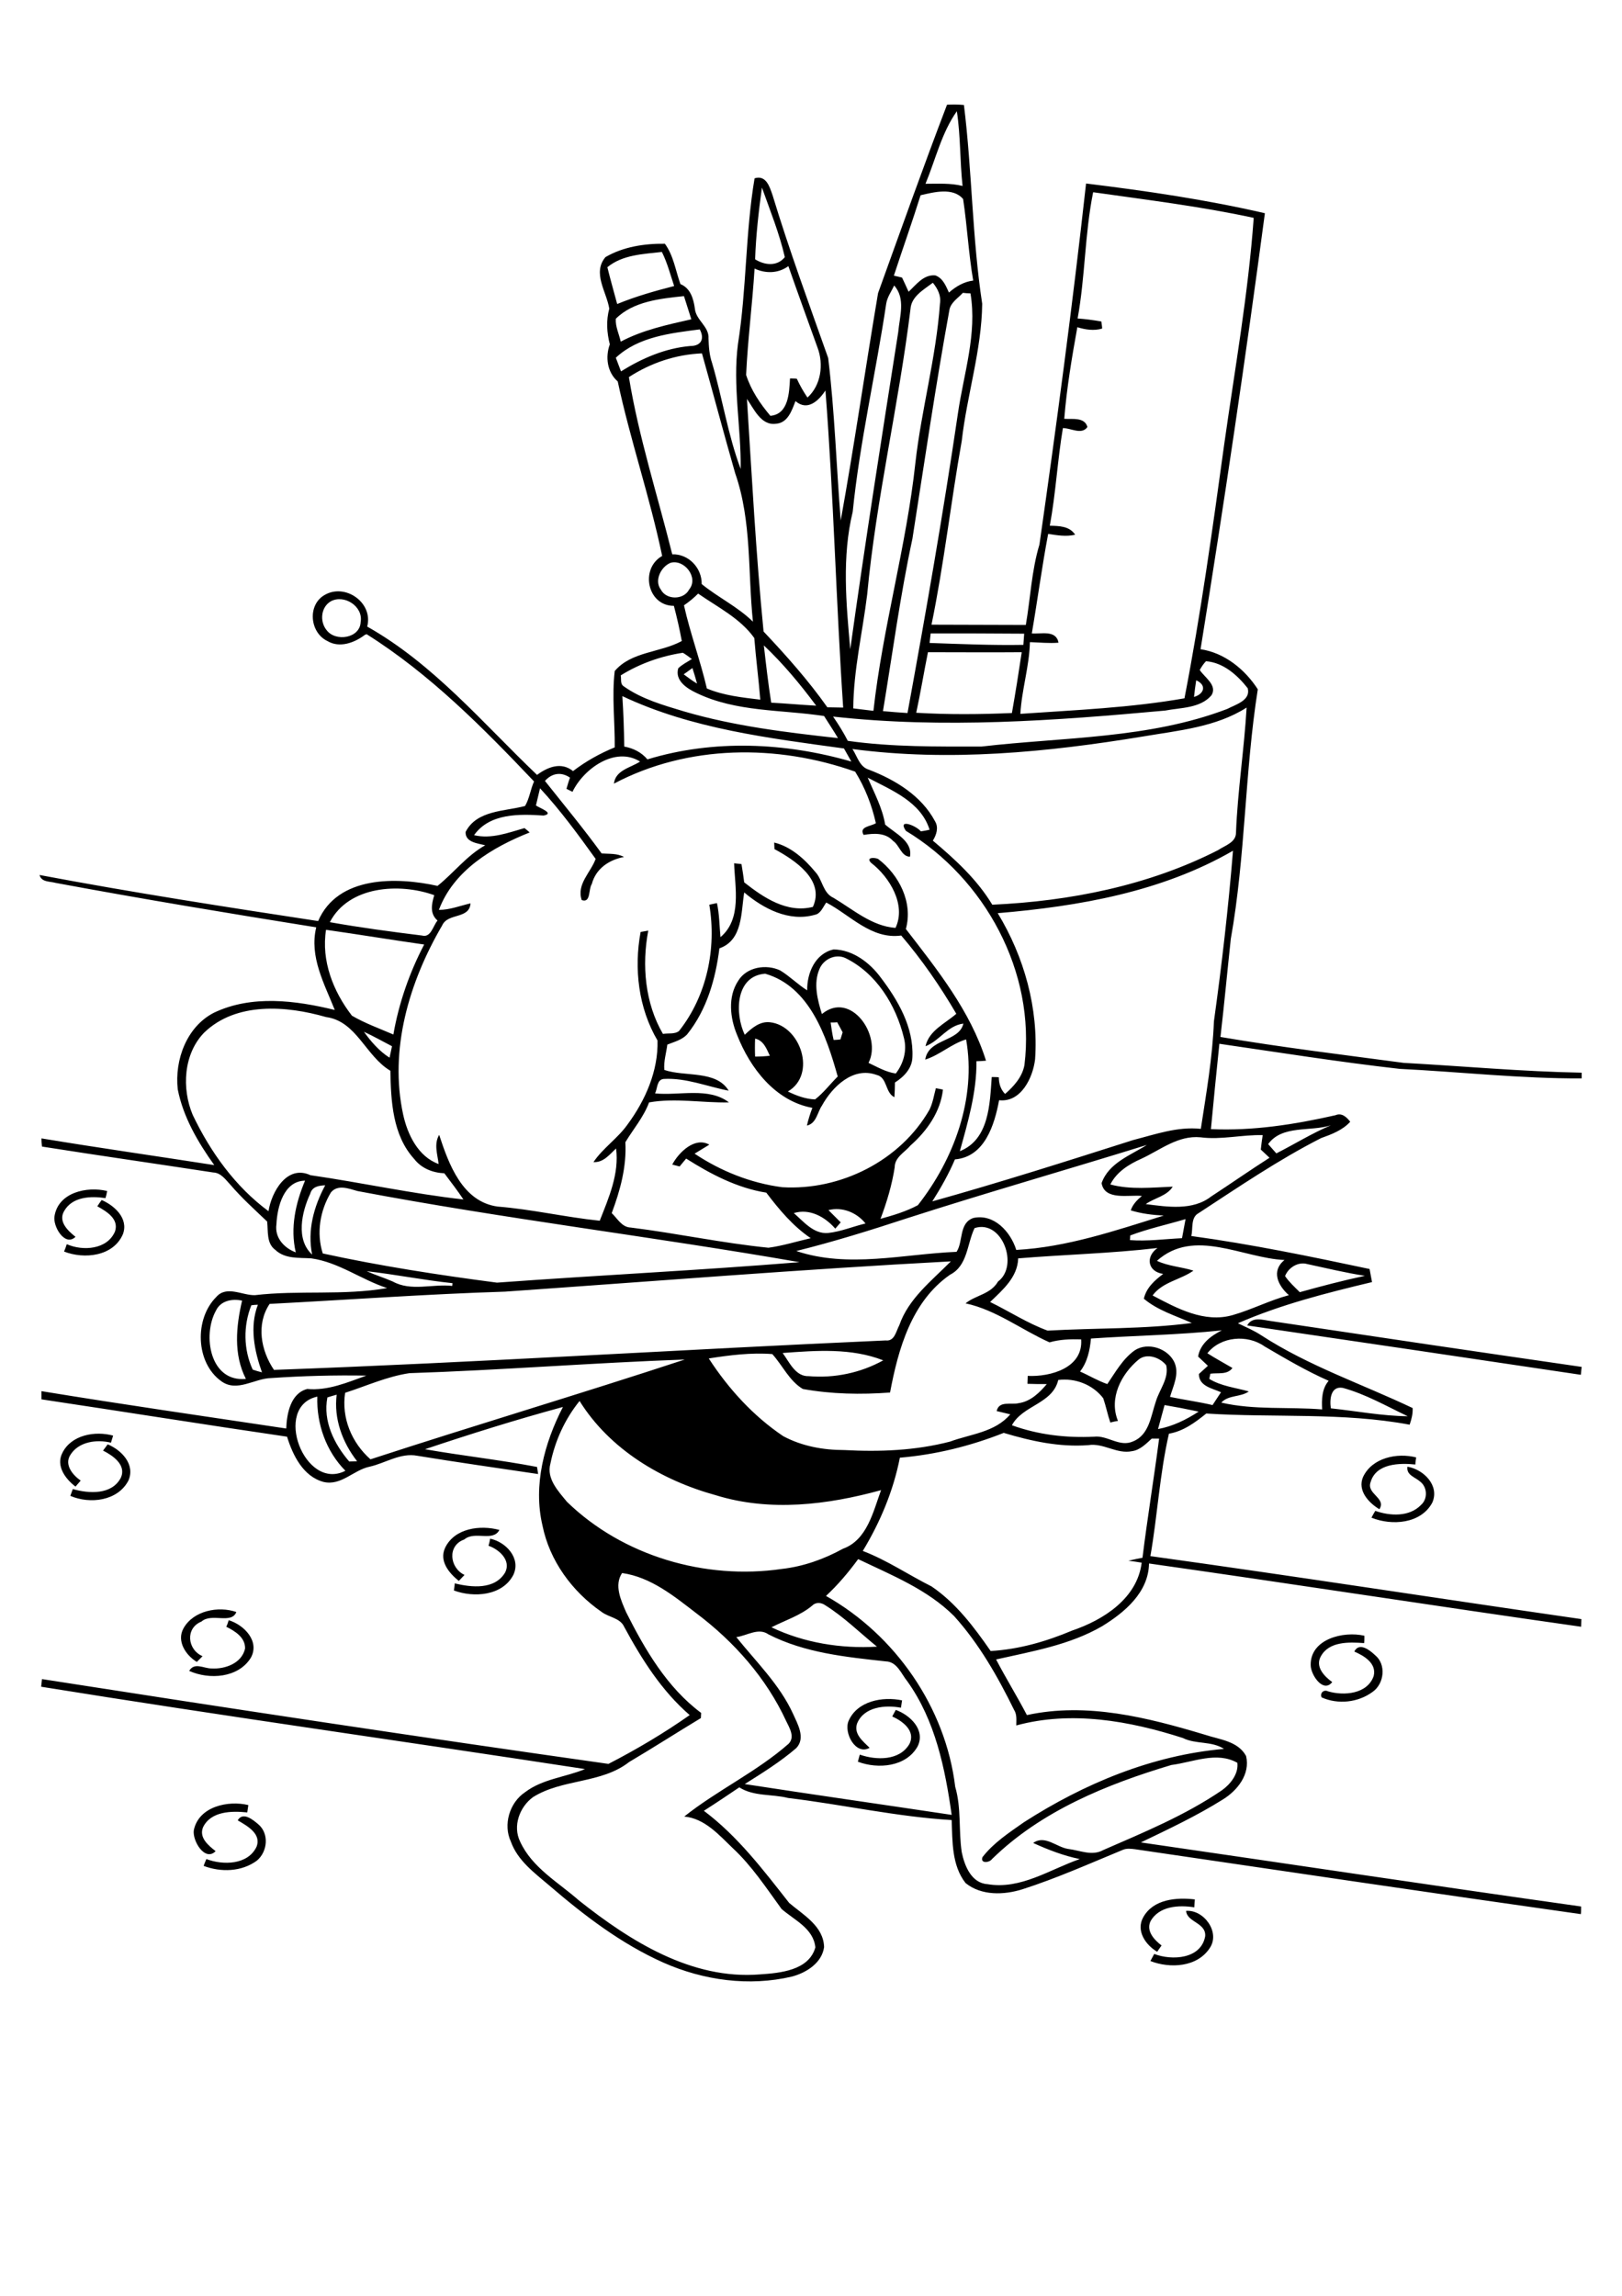 <?xml version="1.0" encoding="utf-8"?>
<!-- Generator: Adobe Illustrator 21.0.2, SVG Export Plug-In . SVG Version: 6.00 Build 0)  -->
<svg version="1.2" baseProfile="tiny" id="Layer_1" xmlns="http://www.w3.org/2000/svg" xmlns:xlink="http://www.w3.org/1999/xlink"
	 x="0px" y="0px" viewBox="0 0 595 842" overflow="scroll" xml:space="preserve">
<g>
	<path d="M435.1,700.8c6.5-0.5,12.6,7.8,8.7,13.6c-4.6,7.1-14.6,7.6-21.8,4.8c0.5-0.9,0.9-1.7,1.4-2.6c6.5,2.5,17.2,1.9,18.7-6.5
		C442.5,705.1,435.4,705,435.1,700.8 M419.4,703.1c3.7-6.6,12.1-7.3,18.9-6.5c-0.1,1-0.1,1.9-0.2,2.9c-5.7-0.9-13-0.5-16.1,5.2
		c-1.6,3.6,1.5,6.8,4.1,8.8c-0.5,0.7-1.1,1.5-1.6,2.3C420.2,713.3,416.6,708,419.4,703.1 M87.2,667.6c1.9-3.3,5.6-0.2,7.5,1.4
		c4.1,3.4,3.5,10.1-0.5,13.4c-5.6,4.1-13.2,4.3-19.5,1.9c0.2-0.6,0.7-1.8,1-2.5c6.1,2.3,15.2,2.2,18.4-4.5
		C96,672.5,90.6,669.6,87.2,667.6 M71.1,671.2c1.8-8.7,12.6-11,20-9.2c-0.1,0.7-0.3,2-0.4,2.7c-5.7-0.6-13.3-0.5-16.2,5.4
		c-1.6,3.8,1.9,6.7,4.6,8.8C75.2,682.9,70.5,675.1,71.1,671.2 M327.3,629.5c0.3-0.6,1-1.8,1.3-2.4c5.3,1.9,11,7.4,8,13.4
		c-4.2,7.5-14.5,8.4-21.9,5.6c0.2-0.7,0.5-2,0.7-2.6c6,2.1,14.6,2.3,18.2-3.9C336,634.8,331.1,631.2,327.3,629.5 M311.3,631.1
		c3.2-7.3,12.5-9,19.6-7.5c-0.1,0.7-0.3,2-0.4,2.7c-5.7-1.1-13.6-0.4-16.1,5.8c-1.3,3.9,2.2,6.5,4.6,8.9
		C313.9,643.9,309.4,635.5,311.3,631.1 M496.8,605.7c1.8-3.6,5.7-0.5,7.6,1.3c4.2,3.4,3.4,10.5-0.9,13.5c-5.3,3.9-12.7,4.7-18.7,2
		c-0.7-1.6,0.8-3,2.4-2.2c5.8,1.7,14.4,1,16.7-5.6C505.1,610,500.3,607.2,496.8,605.7 M480.8,610.7c-0.2-9.6,12-12.6,19.7-10.8
		c0,0.7,0,2-0.1,2.7c-5.5-0.4-12.9-0.7-15.9,4.9c-2.1,3.8,1.3,7.3,4.2,9.4C485.4,621.1,480.8,614.2,480.8,610.7 M83.9,594.2
		c5.6,1.7,11.5,7.7,8.1,13.8c-4.6,7.4-15.2,8.1-22.6,4.8c1.9-3.3,5.3-0.9,8.2-0.9c5,0.3,11.1-1.9,12.3-7.3c0.1-4.1-3.7-6.4-6.9-8
		C83.4,595.9,83.6,595,83.9,594.2 M67.3,597.2c3.6-6.5,12.8-8.3,19.4-6c-1.8,4.6-9.1,0.2-12.8,3.5c-6,2.4-5.2,10.3,0.4,12.7
		c-0.5,0.5-1.6,1.6-2.1,2.1C68.2,607.1,64.7,601.9,67.3,597.2 M179.8,564.3c5.8,1.2,11.4,7.2,8.5,13.3c-4,7.7-14.5,8.4-21.8,5.7
		c0.1-0.6,0.3-1.9,0.3-2.6c6.2,1.5,14.7,2.4,18.5-4c2.3-4.5-2.3-8.5-6.1-9.8C179.4,566.3,179.7,565,179.8,564.3 M163.3,567.6
		c3.5-7.2,12.9-8.4,19.9-6.5c-2.4,4.5-9,0.2-12.9,3.5c-6.3,2.2-5.4,10.4,0.1,13c-0.7,0.7-1.4,1.5-2.1,2.2
		C164.7,576.9,161,572.5,163.3,567.6 M516.3,537.9c5.9,1,11.9,6.9,9.1,13.2c-4.2,7.8-14.9,8.5-22.3,5.5c0.3-0.6,1-1.9,1.4-2.5
		c5.4,1.9,12.5,2.3,16.8-2.2c2.5-2.2,2.3-6.5-0.3-8.5C519.1,541.7,515.8,541,516.3,537.9 M500,541.7c3.3-7.1,12.5-9,19.5-7.2
		c-0.1,0.6-0.3,1.9-0.3,2.6c-5.9-0.6-14.4-0.4-16.4,6.4c-1.7,4.4,5.9,5.9,3.2,10C502,551.1,497.9,546.6,500,541.7 M37.8,532
		c0.6-0.8,1.1-1.5,1.7-2.3c5.1,2.1,10.2,7.4,7.6,13.3c-3.9,7.5-14.1,8.7-21.3,5.6c0.3-0.8,0.6-1.6,0.9-2.5
		c5.9,1.7,14.3,2.2,17.6-4.1C46.5,537.3,41.4,533.8,37.8,532 M22.9,532.8c3.3-6.6,12-8.1,18.6-6.3c-0.3,0.9-0.5,1.7-0.8,2.6
		c-5.2-1.3-11.9-0.4-14.9,4.5c-2.3,3.6,0.9,7.4,3.8,9.4c-0.6,0.7-1.3,1.5-1.9,2.2C24,542.4,20.4,537.6,22.9,532.8 M457.5,486.1
		c1.9-3.4,5.7-2,8.8-1.6c38,5.7,75.9,11.3,113.9,16.8c-0.1,0.7-0.2,2.2-0.3,2.9C539.1,498.1,498.3,492.1,457.5,486.1 M35.7,442.4
		c0.5-0.8,1-1.5,1.6-2.3c4.8,2.1,9.9,6.8,7.8,12.5c-3.5,8.2-14.2,9.3-21.6,6.4c0.4-0.9,0.7-1.8,1-2.7c5.9,2.6,14.9,2,17.7-4.7
		C43.7,447,39.1,444.3,35.7,442.4 M20,446c1.4-8.7,11.9-11,19.3-9.2c-0.1,0.7-0.4,2-0.6,2.6c-5.3-0.8-12.2-0.6-15.2,4.8
		c-2.2,3.8,1.4,7.2,4.2,9.4C23.8,457.4,19.3,449.7,20,446 M277,380.9c-0.1,2.2-0.1,4.4,0,6.6c1.8,0,3.6-0.1,5.4-0.3
		C281.2,384.6,280.1,381.6,277,380.9 M304.7,375c0.3,2.1,0.6,4.3,1.1,6.4c0.6,0,1.9-0.1,2.5-0.2c0.2-0.6,0.6-1.9,0.8-2.6
		c-0.7-1.3-1.3-2.5-2-3.7C306.5,375,305.3,375,304.7,375 M273.2,379.5c2.5-2.4,5.5-5,9.2-4.6c11.3,1.2,17.3,19.2,6.6,25.4
		c3.1,1.5,6.5,2.8,10,2.9c3.1-2.4,5.5-5.6,8.3-8.4c-4.1-14.7-10.3-33-26.6-37.7C269.7,357.9,269.5,371.8,273.2,379.5 M300.6,355.4
		c-2.3,5.3-0.7,11.3,0.9,16.5c10.6-8.8,22.2,8,17.1,17.9c3.2,1.5,6.4,3.4,10,3.9c2.8-3.6,4.2-8.4,3-13
		c-2.9-12.1-10.2-23.9-21.6-29.4C306.3,349.7,302,351.9,300.6,355.4 M296.1,363.2c-0.1-6.3,2.9-13.5,9.7-15
		c7,0.1,13.2,4.8,17.2,10.2c6.4,8.4,12.2,18.3,11.7,29.3c-0.1,4.1-3.1,7.2-6.4,9.3c0,1.8-0.1,3.6-0.2,5.4c-3.5-1.7-2.5-7.3-6.6-8.2
		c-8.6-3.1-16.2,4.4-20,11.3c-1.7,2.5-2,6.5-5.5,7.3c0.5-2.2,1.2-4.4,2-6.5c-13.6-2.5-22.8-14.5-27.6-26.7c-2.6-6.2-3.5-14,0.4-19.9
		c3.1-5.1,10.3-6.2,15.4-3.8C289.8,358.1,292.7,361.1,296.1,363.2 M270.1,600.4c7.3,9.1,15.9,17.4,20.8,28.1
		c1.7,3.8,4.7,8.9,1.2,12.6c-5.8,5-12.4,9.1-18.9,13.2c25.3,3.9,50.6,7.5,75.9,11.3c-2.4-17-6-34.6-16.2-48.9
		c-2.3-2.8-3.8-7.3-8-7.4c-14.6-1.6-29.7-3.1-43-9.9C278.2,596.8,274,599.9,270.1,600.4 M298,588.8c-4.4,3.7-9.9,5.4-15,8
		c11.9,5.7,25.5,7.9,38.7,7.1c-6.3-5.1-12.1-10.9-19-15.2C301.3,587.7,299.3,587.5,298,588.8 M229.7,591.3
		c6.9,13.7,15,27.6,27.5,36.9c0,0.5-0.1,1.4-0.1,1.9c-8.8,5.3-17.5,10.9-26.3,16.1c-10.2,8-24.5,6.1-35.3,12.9
		c-4.9,3.6-7.5,10.6-4.7,16.3c4.4,9.6,14,14.9,21.6,21.6c18.8,14.9,41.3,29.1,66.3,27.1c7.4-0.5,18-1.4,20.4-9.9
		c-0.7-7-7.7-10-12.4-14.1c-5.6-7.7-10.9-15.8-17.9-22.3c-5.1-4.9-10.3-10.9-17.8-11.6c12.2-9.7,26.6-16.4,38.3-26.7
		c2.4-2.5,0.3-5.8-0.9-8.3c-7.3-15.8-19.1-29.1-32.9-39.5c-8.2-6.3-16.7-13.3-27.3-14.8C225.2,581.4,227.8,586.9,229.7,591.3
		 M303,585.3c25.4,14.3,43.9,40.9,47.4,70c2.3,7.8,1.2,16.1,2.4,24c1,4.9,3.5,11.3,9.4,11.7c12.2,2.1,22.9-5.4,33.9-9.2
		c-5.9-1.2-11.6-3.4-17.1-5.9c4.3-3.1,8.6,1.6,12.9,2.2c4.2,0.5,8.7,2.7,12.8,0.4c14.9-6.5,30-12.7,43.5-21.9
		c3.1-2.2,6.2-6,5.7-10.1c-7.6-4.3-16.3-0.2-24.2,0.8c-23.8,7.1-47.8,16.9-65.8,34.5c-1,1.4-4.4,1.7-3.5-0.7
		c4.1-5.3,9.8-9,15.2-12.8c22.1-14.2,47.1-24.6,73.4-26.9c-4.6-3-10.3-1.6-15.1-4c-19.6-6.3-40.9-10.1-61.1-4.6c0-1.9,0.3-4-0.8-5.7
		c-6-12.2-12.8-24.2-22-34.4c-9.8-9.8-22.9-15-35.2-20.9C311.2,576.7,307.4,581.2,303,585.3 M330.1,534.6
		c-2.4,12.2-7.2,23.6-13.6,34.2c8.9,3.4,16.8,8.8,25.2,13c9,6.1,15.6,14.9,21.7,23.7c10.4-0.6,20.4-3.5,29.9-7.5
		c11.5-3.9,23.9-11.8,25.5-24.9c-1.6-0.3-3.3-0.5-4.9-0.7c1.7-0.4,3.5-0.8,5.2-1.1c1.8-14.6,4.2-29.1,6.1-43.7c-0.7,0-2,0-2.7,0
		c-2.1,1.9-4.3,4.2-7.2,4.6c-5.6,1.2-10.5-3.1-16.1-2.2c-10.6,0.8-21-1.5-31-4.5C356.1,530.3,343.2,533.5,330.1,534.6 M427.2,515.3
		c-0.8,3-1.6,5.9-2.4,8.8c5.4-1,10.3-3.4,14.9-6.4C435.5,516.8,431.3,516,427.2,515.3 M212.6,513.8c-5.4,6.7-9,14.6-10.7,23
		c-1.5,5.5,2.9,10.1,6.1,14c20.5,19.9,50.7,28.7,78.8,24.6c7.9-0.9,15.5-3.6,22.4-7.4c8.9-3.2,11.1-13.6,14-21.5
		c-19.6,5.4-40.7,8-60.5,1.9C242.7,542.9,223.7,531.6,212.6,513.8 M126.7,539.4c-7.1-7.2-10.6-17.2-10.3-27.2
		C99.9,515.8,111.7,547.1,126.7,539.4 M120.1,512.5c-1.7,8.7,2.5,17.1,8,23.5c0.7,0,2.1-0.1,2.9-0.1c-5.4-6.9-8.6-15.6-7.5-24.4
		C122.4,511.8,121.3,512.1,120.1,512.5 M488.2,516.5c9.4,1,18.8,2.8,28.2,2.9c-7.8-3.7-15.4-8.1-23.8-10.4
		C488.1,508.2,487.7,513.3,488.2,516.5 M150.2,503.6c-8.2,1.2-15.8,4.7-23.6,7.2c-1.4,9.2,2.4,18.3,9.3,24.4
		c38.3-12.5,77-24,115.3-36.6C217.5,499.8,183.9,502.5,150.2,503.6 M417.7,498.6c-6.4,5.3-11,14.2-7.6,22.5
		c-0.7,0.1-2.1,0.4-2.8,0.6c-1-2.9-1.6-6-2.6-8.9c-3.8-5-10.3-7.5-16.5-6.7c-2.1,8.8-13,9.2-17,16.6c9.6,3.5,19.9,4.7,30.1,4.2
		c5-0.6,9.4,4,14.4,1.7c5.9-2.4,6.5-9.4,8.3-14.6c1.3-4.4,4.9-8.5,3.8-13.3C425.6,497.9,420.8,496.1,417.7,498.6 M287.1,496.2
		c2.5,3.4,4.7,8.7,9.6,8.5c9.4,0.8,19-1.2,27.3-5.8C312.3,494.3,299.4,495.3,287.1,496.2 M442.9,496.3c3,1.9,6.1,3.6,9.2,5.4
		c-1.9,2.6-5.3,1.7-8.1,2.1c-0.1,0.5-0.3,1.4-0.4,1.9c4.4,2.7,9.6,3.2,14.5,4.6c-3.1,2.2-7.4,1.2-10.1,4.1c12.1,2.8,24.7,1.5,37,2.5
		c-0.2-3.7-0.1-7.6,2.4-10.5c-8.2-3.6-15.8-8.1-23.5-12.6C457.6,489.3,447.8,490.1,442.9,496.3 M400.2,490.9
		c-0.4,4.3-1.3,8.6-4,12.1c3.4,1.5,6.5,3.4,10,4.6c3-4.4,5.7-9.3,10.1-12.4c4.8-3.1,12.1-0.7,14.5,4.4c1.9,4.3-0.4,8.6-1.6,12.7
		c5.2,1.1,10.5,1.8,15.6,3c1-1.6,2.1-3.1,3.1-4.7c-3.3-1.5-8.1-2.2-8.1-6.7c1.1-1,2.2-2,3.3-3c-1.2-1.1-2.4-2.3-3.6-3.4
		c0.8-4.7,4.7-7.6,8.7-9.6C432.2,489.6,416.1,489.8,400.2,490.9 M92.2,478.7c-3,7.5-2.9,16.2,0.5,23.6c1.1,0.4,2.2,0.7,3.4,1
		c-2.8-7.9-4.6-16.7-1.5-24.8C94,478.5,92.8,478.6,92.2,478.7 M79.2,480.7c-5,9-2.2,26.3,11,25c-4.6-9-3.6-19.2-1.4-28.7
		C85.2,476.2,80.9,477,79.2,480.7 M134.5,466.2c3.1,1.4,6.4,2.4,9.6,3.8c6.7,3.7,14.5,0.8,21.8,1.6c0-0.3,0.1-0.7,0.1-1
		C155.5,469.5,145.1,467.4,134.5,466.2 M471.4,468c1.5,2.2,3.5,4,5.4,5.9c7.9-2.2,15.9-4.3,23.9-6c-7.1-1.1-14.1-2.8-21.1-4.3
		C476.2,462.6,472.6,464.9,471.4,468 M185.3,473.7c-28.8,0.9-57.6,3-86.4,4.5c-5,7.5-3.2,17.1,1.6,24.2
		c74.8-2.7,149.6-7.5,224.4-10.8c3.3,0.4,3.8-3.4,5-5.6c3.4-9.8,11.9-16.3,18.9-23.4C294.2,465.5,239.8,469.9,185.3,473.7
		 M373.5,461.5c-0.2,6.9-5.7,11.6-10.3,16c7,3.4,13.7,7.8,21.1,10.5c17.6-1,35.4-0.5,52.9-2.8c-6-2.7-12.5-4.6-17.6-8.9
		c0.9-4,3.9-6.7,7.1-9.1c-5.7-0.8-6.6-6.3-2.1-9.5C407.5,459.7,390.5,460.1,373.5,461.5 M424.4,462.4c4.2,2,9,2.2,13.4,3.6
		c-4.8,3.4-11.3,4.1-15,9.1c8.9,4.7,19,10.2,29.4,7.2c7-2,13.5-5.4,20.6-7.3c-4-3.5-6.6-8.9-1.6-12.9
		C455.8,461.4,438,450.2,424.4,462.4 M357.5,450.4c-2.8,5.8-2.5,13.8-9,17.1c-14.1,9.8-19,27.2-22,43.2c-10.7,0.8-21.5,0.6-32-1.3
		c-5-3-7.4-8.6-11.2-12.8c-7.8-0.6-15.6,0.4-23.3,1.6c7.2,11.1,16.3,21.1,27.3,28.5c6.9,3.7,14.7,5.1,22.4,5.1
		c13,0.7,26.1,0.2,38.8-3.1c7.6-2.8,16.5-3.4,22.1-10c-1.7-0.4-3.3-0.8-5-1.2c0.9-3.9,5.2-2.2,8.1-2.9c4.3-0.6,7.6-3.8,10.3-7
		c-2.4,0-4.8,0-7.1-0.1c0-0.7,0.1-2.2,0.1-2.9c8.3,0.4,20.4-2.9,19.6-13.4c-3.9-0.1-7.8,0-11.6,1.1c-10.3-4.6-19.6-11.9-30.8-14.3
		c3.6-3,9.2-3.3,11.9-8C373.9,464.2,367.6,447.1,357.5,450.4 M414.6,453.1c0,0.4-0.1,1.3-0.1,1.7c6.3,0.5,12.8-0.4,19.1-0.7
		c0.4-2.3,0.9-4.7,1.3-7C428.2,449.1,421.2,450.6,414.6,453.1 M303.9,443.8c1.5,1.5,3,3,4.5,4.5c-0.7,0.8-1.3,1.5-2,2.3
		c-3.7-4.3-9.4-7.5-15.2-5.7c3.6,3.1,7.2,7.7,12.5,7.3c4.8-0.5,9.2-2.4,13.8-3.5C314.3,444.7,309,442.5,303.9,443.8 M121.4,437.3
		c-4,6.6-5.4,14.9-3,22.4c21.1,4.6,42.5,7.9,63.9,10.7c37-2.7,74.1-4.5,111-7.5c-53.9-9.4-108.4-15.9-162.2-26.1
		C127.9,435.9,123.9,434.3,121.4,437.3 M113.8,437.8c-3.1,6.6-5.4,16.8,0.7,22.3c-1.8-8.8,0.6-17.6,4.8-25.4
		C116.9,434.8,114.5,435.2,113.8,437.8 M101.4,449c-0.7,4.9,2.8,8.7,7.1,10.3c-2.1-8.9-0.1-18,3.4-26.3
		C104.1,433.1,101.7,442.6,101.4,449 M332.7,446.8c-13.4,4.4-26.9,8.6-40.6,12c19.1,6.4,39.3,1.1,58.8,0.3
		c2.5-3.8,0.8-10.5,6.1-12.4c7.6-1.7,13.7,5,15.8,11.7c18.6-1,36.4-7.1,54.1-12.6c-4.1-0.2-8.2-0.7-12.1-1.9
		c0.7-2.2,2.4-3.9,4.1-5.3c-4.8-0.5-13.7,1.8-14.8-4.7c2.6-7.4,10.6-10.2,16.6-14C391.4,429,361.9,437.4,332.7,446.8 M418.6,425
		c-4.5,2-9,4.8-11.3,9.4c7.5,2,15.3,1.1,22.9,0.8c-2.2,3.5-6.7,4.1-9.9,6.4c7.9,1,17.2,2.5,24-2.8c7.2-4.7,14.2-9.6,21.4-14.2
		c-1.1-1-2.1-2-3.2-3c0.2-1.8,0.4-3.5,0.7-5.3c-7.6-0.2-15.2,1.8-22.8,0.8C432.1,416.3,425.6,421.8,418.6,425 M465.2,419.6
		c1,1.1,2,2.3,3,3.4c6.7-3.4,13.1-7.4,20-10.3C480.8,415.1,470.3,412.5,465.2,419.6 M133.5,378.4c2.6,3.6,5.6,7.1,9.4,9.5
		c0.3-1.4,0.6-2.8,0.9-4.2C140.3,381.9,137,380,133.5,378.4 M74.9,378.7c-7.6,7.8-8.3,20.5-4.2,30.2c6.5,13.6,15.6,26.3,27.8,35.3
		c1.1-7.1,6.8-17.2,15.4-13.2c18.7,2.7,37.3,6.8,56.1,8.9c-2.2-3.3-4.6-6.4-7-9.6c-4.3-0.2-8.4-1.8-11.1-5.3
		c-7.9-8.7-8.5-21.2-8.7-32.3c-9.1-5.4-12.4-18.2-23.6-19.7C105,368.8,86.6,367.4,74.9,378.7 M129.1,372.5
		c4.8,2.8,10.1,4.7,15.2,6.9c2-11.5,5.9-22.7,11.3-33c-12-1.7-24-3.7-36-5.4C117.8,352.3,122.2,363.6,129.1,372.5 M273,327.3
		c-1.2,7.3-0.5,17.5-9.1,20.5c-1.4,11.2-4.6,22.5-11.8,31.5c-1.9,2.1-4.8,2.8-7.3,3.8c-0.4,3.1-1.4,6.2-1.1,9.3
		c7.6,2.6,19,0,23.6,7.6c-7.9-1.5-15.7-4.8-23.9-4.3c-2.5,0.3-2.2,3.5-3.1,5.3c8.9,0.9,19.7-2.4,27.1,3.3c-9.8,0.2-19.6-1.7-29.3,0
		c-2,5.4-5.8,9.8-8.7,14.6c0.5,9-1.9,17.7-5,26c2.1,2,3.7,5.2,7,5.3c16.9,2.1,33.5,5.7,50.5,7.4c5.2-0.7,10.3-2.3,15.5-3.5
		c-6.5-4.4-11.6-10.5-16.3-16.7c-10.7-1.7-20.4-6.8-29.4-12.5c-0.8,1-1.6,1.9-2.4,2.9c-0.7-0.2-2-0.5-2.7-0.7
		c2.4-4.5,8.3-10.3,13.6-7.3c-1.8,1.1-3.6,2.2-5.4,3.3c9.6,6.4,20.6,10.8,32.1,12.3c21.4,1.3,43.4-9.7,54.1-28.5
		c1.2-2.5,1.6-5.2,2.3-7.8c0.7,0.1,2,0.4,2.6,0.5c-0.9,8.2-5.9,15.2-11.9,20.5c-2.1,2.5-5.8,4.3-5.8,8c-1,6.5-2.9,12.8-5.2,18.9
		c4.7-1.3,9.4-2.7,13.7-5c13.3-16.9,21.5-39.3,17.7-60.8c-5.4,1.6-9.6,5.7-15,7.4c1.2-7.8,12.4-6.4,14-13.2
		c-5.8,0.7-8.7,6.3-13.9,8.3c1.3-5.8,7.2-8.3,11.3-11.9c-5.9-10.1-12.6-19.8-20.2-28.7c-11,1.5-18.7-7.5-27.5-12.1
		c-1.2,1.6-2,4.1-4.2,4.5C289.4,338.2,280,333.2,273,327.3 M121,338.2c11.2,2,22.5,3.5,33.8,4.9c3.3,0.9,4-3.5,5.7-5.5
		c-2.9-2.5-2.2-6-1.2-9.3C146.5,323.7,127.9,324.9,121,338.2 M366,334.9c9.7,16,15,34.9,13.7,53.6c-0.8,6.8-5.2,15.9-13.2,15
		c-1.7,9.1-5.3,20.8-16.2,21.7c-2.3,5.4-5.2,10.5-8.3,15.4c24.7-6.9,49.2-14.7,73.7-22.5c8.2-2.1,16.2-5,24.8-4.1
		c2-13.1,4.3-26.2,4.8-39.4c2.9-20.8,5.3-41.7,7-62.6C426.2,327.1,395.7,332.4,366,334.9 M225.2,287.4c0.6-5,6.1-5.8,9.6-8.1
		c-9.1-5.7-20.7,2.6-24.8,11.1c-0.6-0.3-1.6-0.8-2.2-1.1c0.4-1.4,0.8-2.8,1.3-4.1c-3.2-2.2-6.6-1.7-9.2,1.2
		c7,8.8,14.2,17.5,20.8,26.6c2.8,0.2,5.7-0.1,8.2,1.3c-5.4,1-10.3,4.2-11.8,9.9c-1.3,1.9-0.3,7.1-3.7,5.9c-2-5.8,3.3-10.1,5.1-15.1
		c-6.4-8.9-12.9-17.8-20.4-25.9c-0.5,2.1-1,4.2-1.5,6.3c1.4,1,7,2.9,2.8,3.7c-8.8-0.6-19.8-0.9-25.5,7.2c6.4,1.5,12.5-0.9,18.5-2.6
		c0.5,0.4,1.5,1.2,1.9,1.6c-13.6,5.4-27.9,13.9-33.3,28.4c4,0,7.7-1.5,11.6-2.4c-0.4,5.9-8.3,3.4-10.4,8.1
		c-12.1,20.7-19.5,45.5-14.3,69.4c1.6,7.3,5.5,15.4,13,18.1c-0.4-3.6-1.8-7.3,0.2-10.7c3.5,10.7,8.5,24.5,21.4,26.3
		c12.6,1,24.9,3.9,37.5,5.2c3.3-8.4,7.2-17.2,6-26.5c-2.4,2.2-4.6,5.2-8.3,5c3.5-5.2,8.9-8.7,12.5-13.8c6.5-8.8,11.3-19.6,11-30.8
		c-7-11.9-8.7-26.4-6.2-39.8c0.7-0.1,2.1-0.4,2.8-0.5c-2.4,12.7-1.2,26.6,5.4,37.9c1.9-0.4,4.3,0.2,5.9-1.1
		c10.2-12.9,13.8-30.2,11.1-46.3c0.9-0.2,1.9-0.4,2.8-0.6c0.9,4.1,0.9,8.3,1.3,12.5c7.9-6.7,5.3-18.1,5-27.1c0.7,0.1,2,0.2,2.7,0.3
		c0.4,2.2,0.7,4.5,1,6.7c7.1,5.6,15.7,11.4,25.2,9c4.5-9.9-6.7-17.2-14.1-21.2c0-0.6-0.1-1.8-0.1-2.4c6.2,1.5,11.2,6.1,15.1,10.8
		c2.7,2.9,2.7,7.7,6.7,9.5c7.2,4.3,14.1,10.4,22.7,11c4-8.4-2.1-18.6-9-23.9c-1.9-2,1.2-2,2.6-1.4c7.7,5.8,12.9,16,10.2,25.7
		c11.5,14.9,23.7,30.1,29.4,48.3c-0.9,0.1-2.6,0.2-3.5,0.2c0.1,11.3-3.1,22.2-6.1,33c10.8-4.3,11-17.4,11.7-27.2
		c0.6,0,1.9,0,2.6,0.1c0,2.3,0.7,4.5,2.3,6.1c3.2-2.8,6.3-6.2,7.1-10.6c4.2-34.1-14.5-68.4-43.5-85.9c-3.2-4.7,3.8-1.9,5.5,0.2
		c0.8-0.1,2.4-0.4,3.2-0.6c-3.2-10.3-14-14.5-22.7-19.1c2.4,5.6,5.4,11.1,6.4,17.2c3.6,3.2,10.2,6.1,9.1,11.8
		c-3.2-0.1-3.8-4.2-6.2-5.8c-2.8-3.1-7.1-2.8-10.8-2.2c-1.8-3.1,2.7-3.1,4.5-4.3c-1.5-6.7-4-13.1-7.6-18.9
		C285.2,272.9,252.4,273,225.2,287.4 M419.3,270.1c-35.2,5.8-71.1,9.3-106.6,4.6c1.8,2.7,2.6,6.6,6.1,7.6
		c9.6,3.7,19.2,9.5,24.2,18.9c1.4,2.3,0.5,5-0.8,7.1c8.2,6.9,16.2,14.2,21.8,23.5c28.5-1.3,57.3-7,82.8-20c2.5-1.7,6.6-2.8,6.6-6.4
		c0.6-15.4,3-30.5,3.9-45.9C446,266.7,432.3,267.9,419.3,270.1 M228.3,255.3c0.4,6.1,0.6,12.3,0.7,18.5c3.3,0.6,6.3,2.1,8.5,4.7
		c24.3-7.4,50.6-6.2,74.8,0.8c-0.9-1.6-1.8-3.2-2.7-4.8C282,270.7,253.7,267.3,228.3,255.3 M438.8,249.5c-0.3,2-0.6,4.1-0.8,6.1
		C441.8,254.5,442.7,251.2,438.8,249.5 M250.8,247.3c1.6,1.2,3.2,2.4,4.9,3.4c-0.5-1.9-1.1-3.8-1.7-5.7
		C253.1,245.7,251.5,246.8,250.8,247.3 M440.1,245.7c1.7,2.7,6.6,5.6,4.3,9.3c-4.1,4.8-11.3,4.5-17,5.6
		c-40.4,3.7-81.3,6.7-121.8,2.2c2,2.9,3.8,5.8,5.4,8.9c16.2,2.3,32.7,2.1,49,2.1c30.1-3.5,61.4-2.8,90.2-13.8c3-1.6,8.7-3.1,7.5-7.6
		c-3.8-4.8-8.9-9.4-15.3-9.9C441.5,243.4,440.8,244.5,440.1,245.7 M227.7,247.7c0.3,1.3-0.3,3.1,1.1,4c6.6,4.7,14.5,6.9,22.1,9.2
		c18.4,5.4,37.5,7.7,56.5,9.8c-1.6-2.7-3.4-5.4-5.1-8.1c-15.7-2.4-32.3-1.4-46.9-8.5c-3.4-1.6-7.9-4.5-6.6-9c1.4-1.4,3.3-2.3,5-3.4
		c-1.1-0.8-2.1-1.6-3.3-2.3C242.5,240.6,234.6,243.4,227.7,247.7 M340.4,239.2c-1.5,7.4-2.7,14.8-4.3,22.2
		c11.7,0.7,23.4,0.6,35.1,0.1c1.3-7.4,2.5-14.9,3.6-22.3C363.3,239.3,351.9,239.2,340.4,239.2 M280.2,236.7c0.8,7,1.6,14,2.7,21
		c5.5,0.3,11,0.8,16.5,1.1C293.6,251,287.3,243.4,280.2,236.7 M341.4,232.3c-0.1,1.2-0.3,2.3-0.4,3.5c11.5,0.4,22.9,0.9,34.4,0.7
		c0.1-1.4,0.2-2.7,0.3-4.1C364.3,232.3,352.9,232.3,341.4,232.3 M121.4,220.5c-3.7,2.1-4.2,7.4-1.6,10.6c3.3,4.4,12.3,3,12.5-3
		C133.3,222.4,126.3,217.9,121.4,220.5 M256.1,217.7c-1.6,1.6-3.3,3-5.2,4.3c2.3,10.3,6,20.2,8.4,30.5c6.2,2.6,13,3.3,19.6,4.1
		c-0.6-7.5-1.6-15-2.2-22.6C271.6,226.8,263.3,222.7,256.1,217.7 M246,206.4c-3.5,1.4-6.1,6.5-3.6,9.8c2,3.9,8.4,3.9,10.4,0
		C256.4,211.8,251,205,246,206.4 M291.8,147.1c-1.3,3.4-2.8,8-7.1,8.3c-5.5,0.8-8.1-5.4-10.7-9.1c1.8,28.4,3.3,56.9,6.1,85.3
		c8.3,8.8,16.4,17.9,23.4,27.8c1.9,0,3.9,0.1,5.8,0.1c-2.6-38.7-3.5-77.6-6.5-116.3C300.3,147,296.2,150.9,291.8,147.1 M230.7,138.3
		c3.6,22,10.5,43.3,15.9,65c6-0.2,10.9,5,10.8,10.9c6,4.9,13.2,8.3,18.8,13.8c-1.9-18.1-0.4-36.9-6.5-54.4
		c-4.2-14.6-8.1-29.4-12.2-44C247.9,130,238.7,133.1,230.7,138.3 M225.9,131.2c0.6,1.7,1.3,3.3,1.9,5c7.7-4.8,16.2-8.5,25.4-9.3
		c4.1,0,5.3-2.7,3.5-6.1C245.9,122.2,234.1,123.5,225.9,131.2 M225.9,116.9c-0.2,2.9,1.2,5.6,1.8,8.4c8.1-4.3,17.1-6.2,25.9-8.2
		c-0.9-2.9-1.8-5.7-2.7-8.5C242.3,109.5,232.3,110.5,225.9,116.9 M353.2,107.4c-1.7,1.9-4.3,3.4-4.9,6.1c-5.1,28-9.2,56.1-13.6,84.1
		c-4.5,20.9-7.3,42.1-10.8,63.2c3,0.3,6,0.5,9,0.7c6.7-36.6,13.1-73.2,18.5-109.9c2.1-14.5,7.1-29.2,4.6-44
		C355.3,107.6,353.9,107.5,353.2,107.4 M325.1,111.3c-3.8,25.5-9.7,50.7-12.3,76.4c-4,16.5-2.4,33.7-0.9,50.4
		c5.4-38.8,11.5-77.5,17.6-116.3c0.5-5.7,2.8-12.3-1.5-17.1C327,106.9,325.5,108.9,325.1,111.3 M334,113.3
		c-4.3,35.1-12.6,69.6-15.9,104.8c-1.7,13.9-5,27.6-5.1,41.7c2.4,0.3,4.9,0.6,7.4,0.9c3.4-30.6,12.1-60.4,15.4-91
		c2.2-19.5,7.6-38.6,9-58.3c0.5-2.9-0.8-5.5-2.6-7.7C338.9,106.2,334.3,108.7,334,113.3 M276.8,98.5c-0.8,13-2.5,26-3.1,39
		c1.8,5.6,5.1,10.5,8.9,15c6.7-0.6,6.9-8.5,7.2-13.7c0.6,0,1.9,0,2.5,0.1c1.1,2.4,2.4,4.7,3.9,6.9c5-4.5,6-12.2,3.7-18.3
		c-3.6-10-7.2-19.9-10.7-29.9C285.5,100.3,280.9,100.4,276.8,98.5 M222.8,98c1.1,4.5,2.4,9,3.6,13.5c6.8-2.8,13.9-4.8,20.9-6.6
		c-1.4-4.2-2.5-8.5-4.5-12.5C235.9,93.2,228.4,93.4,222.8,98 M401,70.5c-3.1,15.3-2.9,31-5.7,46.3c2.9,0.2,5.8,0.6,8.7,1.1
		c0.1,0.7,0.3,2,0.3,2.6c-3,0.9-6.2,0.4-9.1-0.5c-2,11.1-3.9,22.3-4.8,33.6c2.9,0.2,7.5-0.7,8.5,3c-2.1,3-6,0.4-9,0.4
		c-2,11.9-2.6,23.9-4.8,35.8c3.4,0.1,7.2,0.1,9.3,3.3c-3.3,0.8-6.7,0.2-9.9-0.3c-2.3,12.1-3.9,24.3-6,36.5c3.4,0.3,8.9-1.4,9.8,3.4
		c-3.5,0.3-7-0.1-10.5-0.2c-0.2,8.9-3,17.4-3.5,26.3c20.1-1.4,40.3-2.2,60.2-5.7c6-30.9,10.3-62.1,14.6-93.3
		c3.9-27.6,8.8-55.1,10.8-82.9C440.5,75.7,420.7,73.3,401,70.5 M337.7,71.6c-3.1,9.9-6.6,19.7-9.8,29.5c0.8,0.2,2.3,0.5,3,0.7
		c0.8,1.7,1.6,3.4,2.4,5.2c2.8-2.6,5.5-6.4,9.8-6c2.8,1,3.9,3.9,5,6.3c2.5-2.2,5.5-4,8.9-4.4c-1.7-9.9-2.2-20-3.7-29.9
		C349.6,68.6,342.5,70.5,337.7,71.6 M279.5,68.8c-1.2,8.7-2.2,17.5-2.5,26.3c3.5,2.2,8.1,2.7,10.9-0.8
		C285.9,85.6,282.5,77.2,279.5,68.8 M339.5,67.4c4.6,0,9.2-0.3,13.6,0.8c-1-9.1-0.7-18.3-2.1-27.4C345.4,48.7,343.2,58.5,339.5,67.4
		 M347.4,38.4c2.1-0.1,4.1-0.1,6.2,0.1c3,24.2,3,48.7,6.7,72.9c-0.2,17-5.6,33.5-7.5,50.3c-4,22.4-6.5,45.1-11.1,67.4
		c11.5,0,23.1,0.1,34.6,0.1c1.7-9.8,2.1-19.9,5-29.5c6.3-44.1,12.2-88.2,17.1-132.4c22,2.7,44,5.9,65.6,10.9
		c-7.1,53.4-15,106.7-23.6,159.9c8.8,1.3,16.3,7.4,21,14.7c-4.8,30.3-4.5,61.2-9.9,91.5c-1.3,12-2.4,24-3.8,36
		c22.3,3.8,44.8,6.5,67.2,9.5c21.8,1.2,43.5,3.2,65.3,3.6c0,0.5,0,1.6,0,2.1c-22.3,0.1-44.6-2.4-66.8-3.5c-22.1-2.5-44.1-6-66.1-9.2
		c-1.1,10.4-2.1,20.9-3.1,31.3c15.4,0.7,30.7-1.7,45.7-5.1c2.3-1,4.1,0.7,5.4,2.4c-2.8,3.1-6.8,4.6-10.7,6
		c-15.7,8-30.2,17.9-44.9,27.5c-3,1.6-2,5.6-2.7,8.4c22,3,43.7,7.5,65.4,12.1c0.3,1.6,0.6,3.2,0.9,4.8c-16.7,4-33.4,8.2-49.2,15.1
		c2.9,1.4,6,2.7,8.7,4.5c17.3,11.2,36.9,17.8,55.4,26.6c0.1,2.1-0.4,4.1-1.1,6.1c-24.6-4.6-49.8-2.5-74.6-4.1
		c-4.1,3.3-8.4,6.5-13.7,7.4c-3.4,14.8-4.2,30-6.8,44.9c52.7,7.3,105.4,15.5,158.1,23.1c0,0.7-0.1,2.1-0.1,2.8
		c-52.9-7.5-105.6-15.7-158.5-23.2c-0.2,10.6-8.9,17.9-17.2,23c-11.9,6.9-25.6,9.2-38.9,12.2c3.6,6.9,7.7,13.5,11.3,20.4
		c22-4.8,44.3,0.9,65.3,7.2c5.4,1.8,12.1,2.3,15.1,7.8c1.6,6.7-3.2,12.7-8.6,16c-9.6,6-19.8,10.8-30,15.7
		c53.8,7.8,107.6,15.9,161.5,23.5c0,0.7,0,2.1-0.1,2.8c-54.5-7.7-109-15.8-163.5-23.8c-1.6-0.2-3.2-0.4-4.7,0.3
		c-12.1,5-24.2,10.4-36.7,14.4c-6.7,2.1-15,2.4-20.8-2.3c-5.1-6.5-4.8-15.3-5.1-23.1c-20.1-1.2-40-5.7-60-8.1
		c-5.9-1.5-12.6-0.5-17.9-3.9c-4.3,2.9-8.6,5.8-13,8.6c12.4,9.3,21.8,21.7,31.3,33.8c5.2,4.4,12.6,8.5,12.8,16.2
		c-0.8,5.8-6.5,9.4-11.8,10.8c-15.7,3.7-32.4,1.4-47.1-5.1c-15.5-6.9-29.1-17.3-41.9-28.3c-5.4-4.6-11.6-9.1-14.1-16.1
		c-2.9-6.2-0.5-14.3,5.2-18.1c6.4-4.9,14.8-5.5,22-8.5c-66.5-10.2-133.1-19.5-199.5-30.2c0.1-0.7,0.2-2.1,0.3-2.8
		c69.2,10.8,138.5,21.3,207.8,31.1c10.3-5.3,20.4-11.3,29.8-17.9c-10.3-8.9-17.6-20.5-24-32.3c-1.5-3.4-5.7-3.5-8.4-5.6
		c-10.7-7.4-19-18.7-21.6-31.6c-3.5-14.8,0.7-30.3,7.5-43.5c-17,4.6-33.9,9.9-50.6,15.5c13.7,2.4,27.5,3.9,41.1,6.5
		c0.1,0.7,0.3,2,0.4,2.6c-14.8-2.2-29.6-4.3-44.3-6.7c-6.2-1.2-11.7,2.7-17.5,4c-5.9,1.2-10.4,7.1-16.9,5.6
		c-7.5-2-11.3-9.8-13.4-16.6c-30.1-4.4-60.1-9.2-90.1-13.7c0-0.8,0-2.3,0-3c29.9,4.9,59.8,9.2,89.8,13.7c0.2-5.5,1.6-12.9,7.7-14.5
		c7.6,0.7,14.7-2.4,21.7-4.9c-11.6-0.2-23.3,0.1-34.9,0.9c-6.2,0.1-12.6,5.4-18.4,1.1c-9.4-6.8-9.8-22.8-1.8-30.8
		c3.8-4.4,9.5-0.6,14.2-0.7c16.1-1.9,32.5,0.2,48.5-2.6c-9.5-3.1-17.8-9.5-27.8-10.9c-4.5-0.3-9.6,0.3-13.2-3.1
		c-3.3-2.4-2.6-6.8-3-10.4c-4.6-4.4-9.3-8.6-13.4-13.4c-1.8-1.9-3.5-4.5-6.4-4.6c-20.9-3.2-41.9-6.2-62.8-9.5
		c-0.1-0.8-0.2-2.3-0.2-3c21.1,3.5,42.3,6.5,63.4,9.8c-6-8.4-11.4-17.6-13.4-27.8c-1.2-10.8,3.3-23,13.3-28.1
		c13.9-6.6,29.9-4.5,44.3-1c-3.8-9.6-9.4-19.5-6.8-30.3c-31.9-5.1-63.8-10.4-95.6-16.3c-2.1-0.6-5.2-0.2-5.9-2.9
		c33.9,6.4,68.1,11.7,102.2,16.9c7.2-16.7,28.8-16.2,43.8-12.9c6-4.8,10.7-11.1,17.5-14.9c-2.8-0.7-7.4-1.1-7.2-4.9
		c4.1-8,14.3-7.5,21.8-9.5c1.6-2.7,2-6.1,3.3-9c-18.8-19.8-38.2-39.4-61.4-54l-0.6,0.2c-3.8,2.9-9.3,5-13.8,2.3
		c-6.5-3.1-7.4-13.3-1-16.9c7.5-4.4,17.9,2.8,15.6,11.6c24.3,13.7,42.4,35.4,62.3,54.4c3.9-2.9,8.9-4.9,13.2-1.4
		c4.7-3.6,9.9-6.5,15.3-8.7c0.1-9.3-1.1-18.7,0-28c6.1-7.2,16.7-6.7,24.6-11c-0.8-4.4-1.8-8.7-2.9-12.9c-9.8,0-12.5-13.7-4.3-18.3
		c-4.5-21.6-11.7-42.5-16.3-64c-3.9-3.4-4.6-9-2.9-13.6c-1.1-4.3-1.4-8.7-0.2-13.1c-1-6.2-6.3-13.1-1.4-18.9
		c6.5-3.8,14.3-5,21.8-4.9c3.2,4.4,3.9,9.8,5.7,14.8c3.7,1.5,4.8,5.4,5.3,9c0.4,4.3,5.3,6.5,5,11c0.1,3,0.3,6,1.3,8.9
		c3.8,12.9,5.8,26.4,10.5,38.9c0.2-15.3-3-30.5-1-45.8c3.2-20.1,2.7-40.7,6.1-60.8c4.2-1.3,5.5,3,6.6,6.2
		c6.1,20.1,13.4,39.9,20.4,59.7c2.4,19.8,3,39.7,4.6,59.6c5-27.7,9-55.6,13.7-83.4C330.4,84.5,338.6,61.4,347.4,38.4"/>
</g>
</svg>
